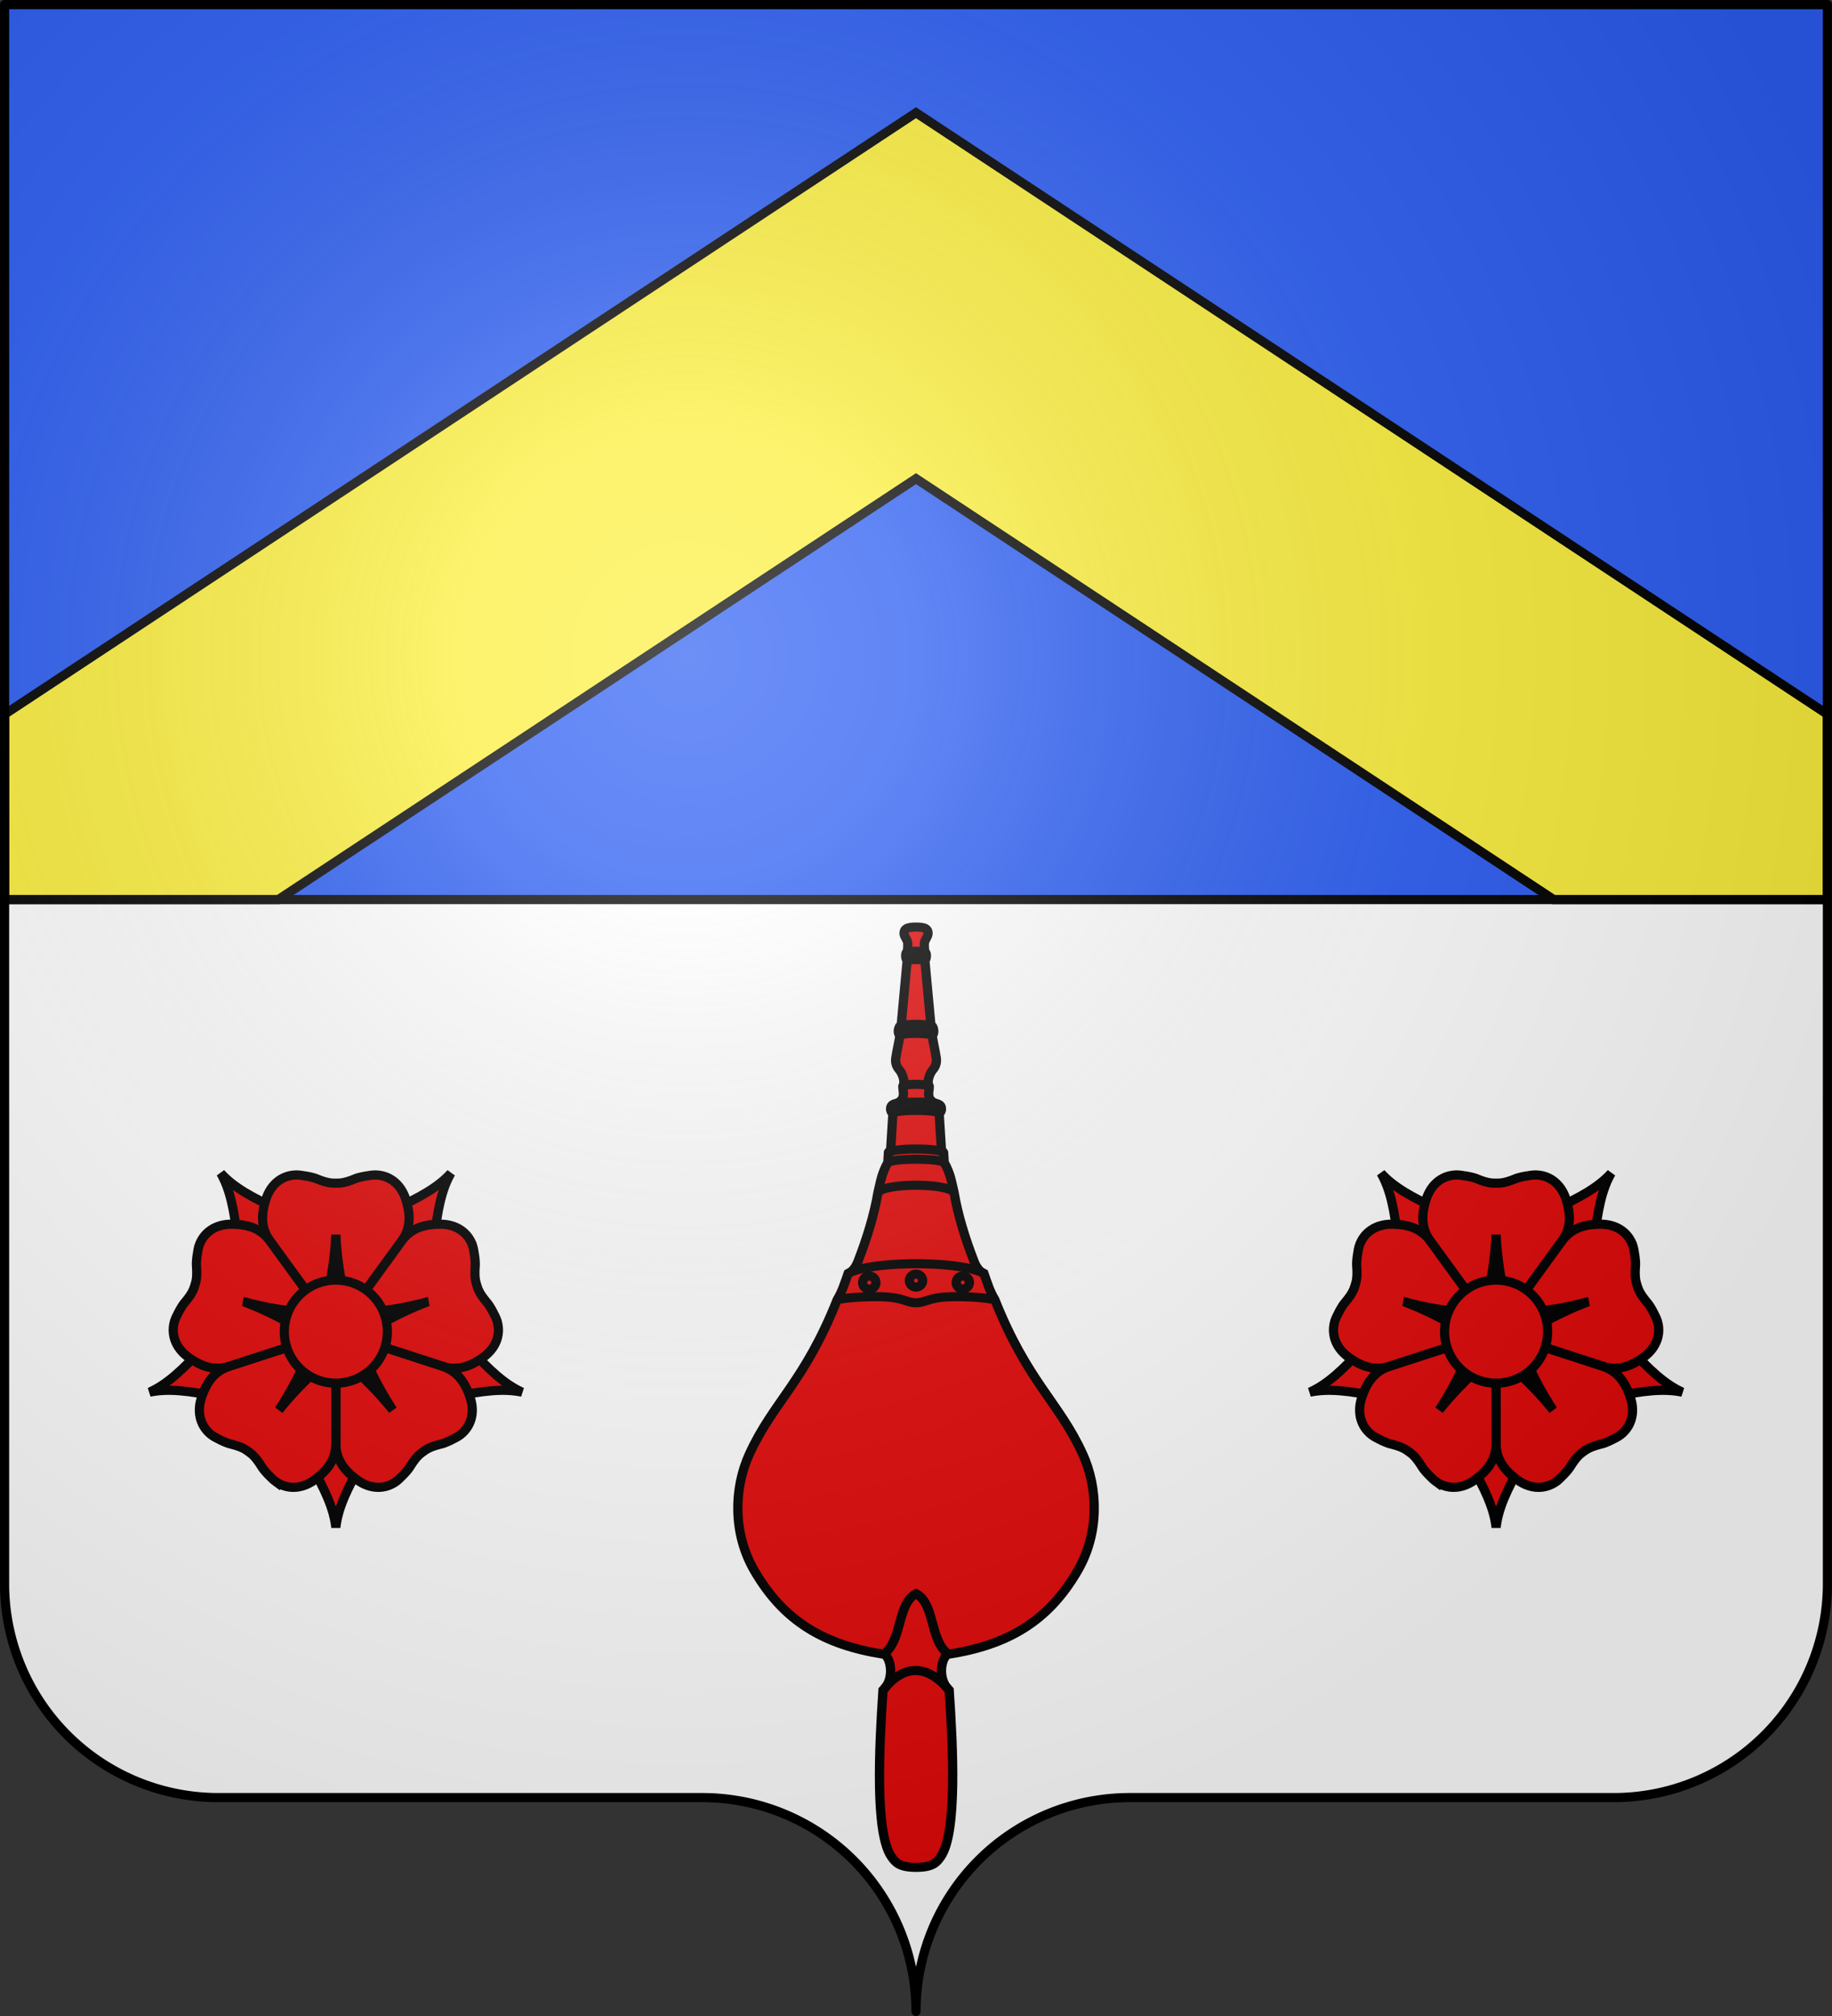 <?xml version="1.0" encoding="UTF-8" standalone="no"?>
<svg
   width="600"
   height="660"
   viewBox="-300 -295 600 660"
   version="1.1"
   id="svg25"
   sodipodi:docname="Blason famille be Mulle de ter Schueren.svg"
   inkscape:version="1.3.2 (1:1.3.2+202311252150+091e20ef0f)"
   xml:space="preserve"
   xmlns:inkscape="http://www.inkscape.org/namespaces/inkscape"
   xmlns:sodipodi="http://sodipodi.sourceforge.net/DTD/sodipodi-0.dtd"
   xmlns:xlink="http://www.w3.org/1999/xlink"
   xmlns="http://www.w3.org/2000/svg"
   xmlns:svg="http://www.w3.org/2000/svg"
   xmlns:rdf="http://www.w3.org/1999/02/22-rdf-syntax-ns#"
   xmlns:cc="http://creativecommons.org/ns#"
   xmlns:dc="http://purl.org/dc/elements/1.1/"><rect x="-300" y="-295" width="600" height="660" fill="#333333" stroke="none"/><sodipodi:namedview
     pagecolor="#ffffff"
     bordercolor="#666666"
     borderopacity="1"
     objecttolerance="10"
     gridtolerance="10"
     guidetolerance="10"
     inkscape:pageopacity="0"
     inkscape:pageshadow="2"
     inkscape:window-width="1920"
     inkscape:window-height="1012"
     id="namedview27"
     showgrid="false"
     inkscape:zoom="1.3817"
     inkscape:cx="286.61"
     inkscape:cy="437.51"
     inkscape:current-layer="layer3"
     inkscape:showpageshadow="2"
     inkscape:pagecheckerboard="0"
     inkscape:deskcolor="#d1d1d1"
     inkscape:window-x="0"
     inkscape:window-y="40"
     inkscape:window-maximized="1" /><defs
     id="defs13"><radialGradient
       id="Gradient1"
       gradientUnits="userSpaceOnUse"
       cy="-80"
       cx="-75"
       r="405"><stop
         stop-color="#fff"
         stop-opacity=".31"
         offset="0"
         id="stop2" /><stop
         stop-color="#fff"
         stop-opacity=".25"
         offset=".19"
         id="stop4" /><stop
         stop-color="#6b6b6b"
         stop-opacity=".125"
         offset=".6"
         id="stop6" /><stop
         stop-opacity=".125"
         offset="1"
         id="stop8" /></radialGradient><clipPath
       id="shield_cut"><path
         id="shield"
         d="M-298.5,-293.5 h597 v517 a70,70 0 0,1 -70,70 h-158.5 a70,70 0 0,0 -70,70 70,70 0 0,0 -70,-70 h-158.5 a70,70 0 0,1 -70,-70z"
         style="stroke-linecap:round;stroke-linejoin:round" /></clipPath></defs><g
     id="layer4"
     inkscape:label="Fond écu"
     inkscape:groupmode="layer"
     sodipodi:insensitive="true"><path
       style="fill:#2b5df2;stroke-linecap:round;stroke-linejoin:round"
       d="m 1.5,1.5 v 293 h 597 V 1.5 Z"
       id="use15"
       transform="translate(-300,-295)"
       inkscape:connector-curvature="0"
       sodipodi:nodetypes="ccccc" /><path
       style="fill:#ffffff;stroke-linecap:round;stroke-linejoin:round"
       d="m 1.5,294.5 v 224 a 70,70 0 0 0 70,70 H 230 a 70,70 0 0 1 70,70 70,70 0 0 1 70,-70 h 158.5 a 70,70 0 0 0 70,-70 v -224 z"
       id="use31"
       transform="translate(-300,-295)"
       inkscape:connector-curvature="0" /><path
       style="fill:none;fill-rule:evenodd;stroke:#000000;stroke-width:3;stroke-linecap:butt;stroke-linejoin:miter;stroke-miterlimit:4;stroke-dasharray:none;stroke-opacity:1"
       d="m -298.5,-0.5 h 597"
       id="path48"
       inkscape:connector-curvature="0" /></g><g
     id="layer3"
     inkscape:label="Meubles"
     inkscape:groupmode="layer"><path
       id="path10"
       style="color:#000000;fill:#fcef3c;stroke:#000000;stroke-width:3;stroke-dasharray:none"
       d="M 0 -258.1 L -298.5 -61.145 L -298.5 -1.242 L -298.01 -0.5 L -208.84 -0.5 L 0 -138.3 L 208.84 -0.5 L 298.01 -0.5 L 298.5 -1.242 L 298.5 -61.145 L 0 -258.1 z " /><g
       id="g12"
       transform="matrix(1.384,0,0,1.359,-62.271,6.13)"
       style="stroke-width:2.756"><path
         style="fill:#e20909;stroke:#000000;stroke-width:2.188;stroke-dasharray:none"
         d="m 47.85,3.233 c 0,0.878 -0.84,1.575 -0.89,2.523 0,0.628 0,1.339 0.13,1.966 0.56,0.139 0.41,1.964 0,1.992 L 48.52,25.4 c 0.74,0.14 0.96,2.286 0.28,2.273 0.2,1.686 0.71,3.61 1,5.687 0.15,1.074 -0.18,2.022 -0.85,2.789 -0.68,0.794 -1.44,2.86 -0.89,3.739 0.46,0.725 -1.36,3.596 2.19,4.53 1.15,0.307 0.85,2.106 0.22,2.106 l 0.56,9.132 c 0,0.139 0.48,0.251 0.5,0.334 l 0.14,2.452 c 1.52,2.777 1.71,4.638 2.31,7.128 0.96,5.74 2.69,11.27 4.74,16.69 0.5,1.28 1.17,2.38 2.36,2.95 0.75,2.12 1.35,4.26 2.58,6.31 7.71,19.78 15.14,24.63 20.77,37.15 3.69,8.22 3.99,19.1 -1.2,28.16 -6.91,12.1 -16.35,17.82 -30.52,20.09 -1.56,0.25 -2.91,5.77 0.14,8.68 0.92,13.79 1.91,34.4 -2.01,40.1 -0.93,1.35 -1.81,2.56 -5.82,2.56 -4.02,0 -4.9,-1.21 -5.84,-2.56 -3.914,-5.7 -2.917,-26.31 -2.001,-40.1 3.021,-2.91 1.672,-8.43 0.112,-8.68 -14.167,-2.27 -23.607,-7.99 -30.526,-20.09 -5.182,-9.06 -4.89,-19.94 -1.187,-28.16 5.625,-12.52 13.059,-17.37 20.765,-37.151 1.224,-2.05 1.832,-4.19 2.582,-6.31 1.187,-0.57 1.855,-1.67 2.349,-2.95 2.053,-5.42 3.778,-10.95 4.744,-16.69 0.602,-2.49 0.792,-4.351 2.313,-7.128 l 0.139,-2.452 c 0.03,-0.139 0.456,-0.195 0.512,-0.334 l 0.548,-9.132 c -0.618,0 -0.935,-1.799 0.23,-2.106 3.54,-0.934 1.73,-3.805 2.19,-4.53 0.54,-0.879 -0.21,-2.945 -0.9,-3.739 -0.67,-0.767 -1,-1.715 -0.85,-2.789 0.3,-2.077 0.8,-4.001 1.01,-5.687 -0.69,0.01 -0.46,-2.133 0.28,-2.273 L 42.91,9.714 c -0.4,-0.03 -0.56,-1.853 0,-1.992 0.14,-0.627 0.14,-1.338 0.14,-1.966 0,-0.948 -0.89,-1.645 -0.89,-2.523 0,-1.046 0.7,-1.492 2.84,-1.492 2.15,0 2.85,0.446 2.85,1.492 z"
         id="path1" /><path
         style="fill:none;stroke:#000000;stroke-width:2.188;stroke-dasharray:none"
         d="m 46.56,86.909 c 0,-0.86 -0.7,-1.556 -1.56,-1.56 a 1.565,1.565 0 0 0 0,3.13 c 0.864,0 1.561,-0.706 1.56,-1.57 z m 11.07,0.46 c 0,-0.86 -0.7,-1.556 -1.56,-1.56 a 1.565,1.565 0 0 0 0,3.13 c 0.864,0 1.561,-0.706 1.56,-1.57 z m -22.129,0 c 0,-0.863 -0.706,-1.56 -1.569,-1.56 -0.863,0 -1.563,0.697 -1.568,1.56 a 1.569,1.569 0 1 0 3.137,0 z m 1.677,98.231 c 4.912,-6.33 10.442,-6.34 15.672,0 M 47.09,7.722 c -1.45,-0.181 -2.85,-0.237 -4.18,0 m 0,1.992 c 1.38,-0.18 2.78,-0.167 4.18,0 M 41.49,25.4 c 2.34,-0.307 4.68,-0.265 7.03,0 m -7.31,2.273 c 2.43,-0.461 4.98,-0.391 7.59,0 m -6.85,12.215 c 1.91,-0.349 3.96,-0.335 6.11,0 m -8.3,4.53 c 1.22,-0.613 9.04,-0.724 10.49,0 m -10.72,2.106 c 1.37,-0.823 9.57,-0.823 10.94,0 m -12,9.466 c 1.63,-1.031 11.43,-1.031 13.06,0 m -13.199,2.452 c 1.665,-1.031 11.659,-1.031 13.339,0 M 36.021,65.57 c 2.231,-2.17 15.729,-2.17 17.959,0 M 28.925,85.21 c 5.418,-3.15 26.725,-3.15 32.155,0 m -34.739,6.31 c 0,0 3.031,-0.74 9.328,-0.74 6.291,0 6.921,1.47 9.331,1.47 2.42,0 3.08,-1.47 9.33,-1.47 6.25,0 9.33,0.74 9.33,0.74 m -26.371,85.4 c 4.491,-3.11 3.221,-12.23 7.731,-14.57 4.5,2.34 3.2,11.46 7.69,14.57"
         id="path2" /></g><g
       id="g13"
       transform="matrix(0.675,0,0,0.675,-257.51,86.952)"
       style="stroke-width:1.481"><path
         id="a"
         stroke="#000000"
         fill="#00ff00"
         d="m 94,107 -7,36 c 8,14 12,23 13,32 1,-9 5,-18 13,-32 l -7,-36 z"
         style="stroke-width:4.444;stroke-miterlimit:4;stroke-dasharray:none;fill:#e20909" /><use
         xlink:href="#a"
         transform="rotate(72,100,80)"
         id="use1"
         style="stroke-width:1.481" /><use
         xlink:href="#a"
         transform="rotate(144,100,80)"
         id="use2"
         style="stroke-width:1.481" /><use
         xlink:href="#a"
         transform="rotate(-144,100,80)"
         id="use3"
         style="stroke-width:1.481" /><use
         xlink:href="#a"
         transform="rotate(-72,100,80)"
         id="use4"
         style="stroke-width:1.481" /><g
         id="b"
         stroke="#000000"
         fill="#ff0000"
         style="stroke-width:1.481"><path
           d="m -19,-76 c -6.5,0 -12.5,4 -15,12 -2.5,8 -2.01,14 1.69,19.5 L 0,0 32.31,-44.5 C 36.01,-50 36.5,-56 34,-64 c -2.5,-8 -8.5,-12 -15,-12 -2,0 -8,1 -10,2 -5,2 -7,2 -9,2 -2,0 -4,0 -9,-2 -2,-1 -8,-2 -10,-2 z"
           transform="translate(100,80)"
           style="stroke-width:4.444;stroke-miterlimit:4;stroke-dasharray:none;fill:#e20909"
           id="path4" /><path
           stroke-width=".5"
           d="m 100,33 c -1,20 -5,32 -7,42 h 14 c -2,-10 -6,-22 -7,-42 z"
           style="stroke-width:4.444;stroke-miterlimit:4;stroke-dasharray:none"
           id="path5" /></g><use
         xlink:href="#b"
         transform="rotate(72,100,80)"
         id="use5"
         style="stroke-width:1.481" /><use
         xlink:href="#b"
         transform="rotate(144,100,80)"
         id="use6"
         style="stroke-width:1.481" /><use
         xlink:href="#b"
         transform="rotate(-144,100,80)"
         id="use7"
         style="stroke-width:1.481" /><use
         xlink:href="#b"
         transform="rotate(-72,100,80)"
         id="use8"
         style="stroke-width:1.481" /><circle
         stroke="#000000"
         r="25"
         fill="#ffff00"
         cx="100"
         cy="80"
         style="stroke-width:4.444;stroke-miterlimit:4;stroke-dasharray:none;fill:#e20909"
         id="circle8" /></g><use
       x="0"
       y="0"
       xlink:href="#g13"
       id="use14"
       transform="translate(380)" /></g><g
     id="layer2"
     inkscape:label="Reflet final"
     inkscape:groupmode="layer"
     sodipodi:insensitive="true"><use
       xlink:href="#shield"
       fill="url(#Gradient1)"
       id="use19" /></g><g
     id="layer1"
     inkscape:label="Contour final"
     inkscape:groupmode="layer"
     sodipodi:insensitive="true"><use
       xlink:href="#shield"
       style="fill:none;stroke:#000;stroke-width:3"
       id="use22" /></g></svg>

